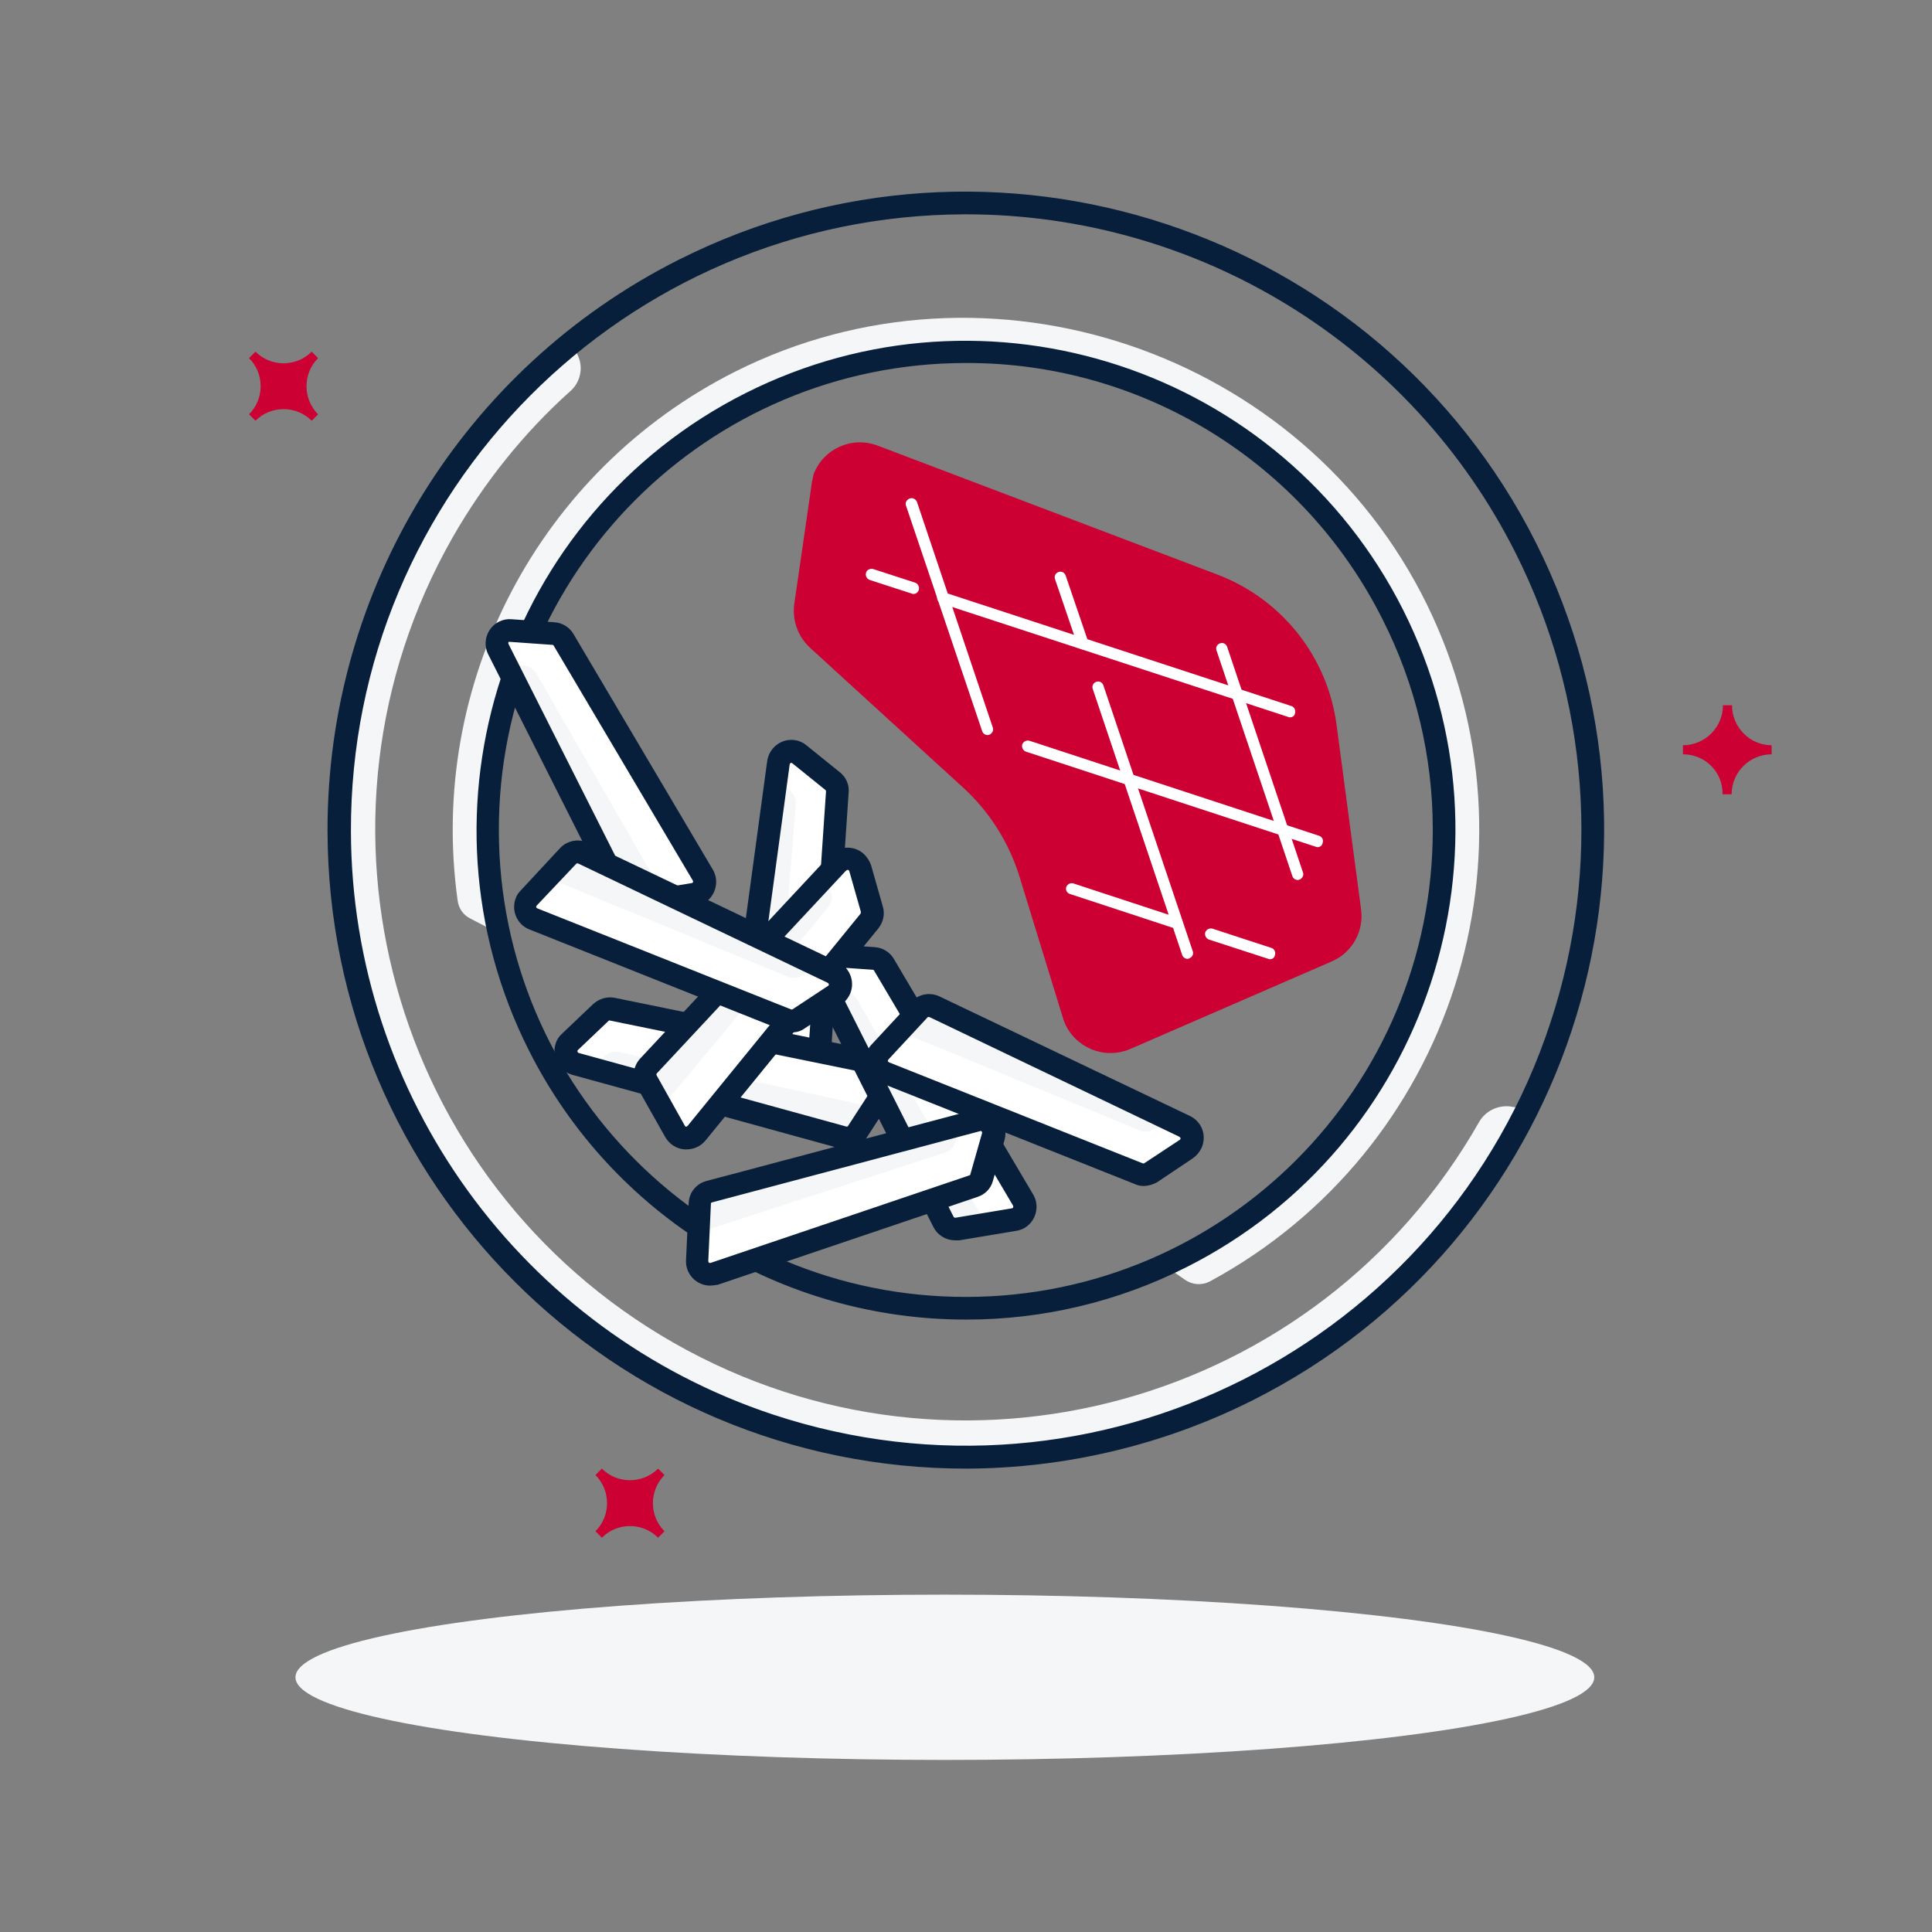 <?xml version="1.0" encoding="utf-8"?>
<!-- Generator: Adobe Illustrator 26.5.0, SVG Export Plug-In . SVG Version: 6.00 Build 0)  -->
<svg version="1.0" id="Layer_1" xmlns="http://www.w3.org/2000/svg" xmlns:xlink="http://www.w3.org/1999/xlink" x="0px" y="0px"
	 viewBox="0 0 512 512" style="enable-background:new 0 0 512 512;" xml:space="preserve">
<rect x="0" y="0" width="512" height="512" fill="#808080" stroke="none"/>
<style type="text/css">
	.st0{fill:#F4F6F8;}
	.st1{fill:#081F3B;stroke:#081F3B;stroke-width:3;stroke-miterlimit:10;}
	.st2{fill:#CC0033;}
	.st3{fill:#FFFFFF;}
</style>
<path class="st0" d="M194.8,98.5c-52,26.2-81.6,82.6-73.5,140.3c0.3,2,1.5,3.7,3.3,4.6l7.7,4c-12.8-57.7,15.9-116.5,69.3-141.9
	c61.6-29.4,136.1-4.1,167.2,56.6c32,62.3,7.4,138.7-54.9,170.6c-0.3,0.1-0.6,0.3-0.8,0.4c-1.5,0.8-3,1.5-4.6,2.2l5.6,3.9
	c1.9,1.3,4.4,1.5,6.5,0.4c64.2-34.7,89.6-113.8,57.6-179.3C345.2,92.9,261.8,64.8,194.8,98.5z"/>
<path class="st0" d="M392,297.3c-42.7,75.1-138.3,101.4-213.4,58.6S77.2,217.7,119.9,142.5c8.3-14.5,18.8-27.7,31.3-38.9
	c2.5-2.2,3.4-5.9,2.1-9l-1.7-4.1c-60.8,49.2-79.2,134.1-44,204c41.2,81.9,141.4,115,223.2,73.7c32-16.1,58-42.2,73.9-74.3l-4.7-0.7
	C396.8,292.9,393.6,294.5,392,297.3z"/>
<path class="st1" d="M256.2,348.2c-48.5,0.1-92.9-27.2-114.7-70.5c-31.8-63.1-6.4-140.4,56.8-172.2s140.4-6.3,172.2,56.8
	s6.4,140.4-56.8,172.2C295.9,343.5,276.2,348.2,256.2,348.2z M255.8,94.7c-69.2,0.1-125.2,56.2-125.1,125.4
	c0.1,69.2,56.2,125.2,125.4,125.1s125.2-56.2,125.1-125.4c0-19.5-4.6-38.8-13.4-56.2C346.6,121.2,303.2,94.5,255.8,94.7z"/>
<path class="st1" d="M256.2,387.7c-92.6,0.1-167.8-74.9-167.9-167.6c-0.1-63.4,35.6-121.4,92.2-149.9
	c82.6-41.6,183.6-8.3,225.2,74.3l0,0c41.6,82.8,8.3,183.7-74.5,225.3C307.9,381.5,282.2,387.6,256.2,387.7z M255.7,55.3
	c-90.9,0.2-164.5,74.2-164.2,165.1c0.2,70.8,45.7,133.6,112.9,155.9c86.4,28.5,179.5-18.5,207.9-104.8
	c13.7-41.5,10.3-86.6-9.3-125.6l0,0C375,90.2,318,55.2,255.7,55.3L255.7,55.3z"/>
<path class="st2" d="M215.1,128.3l-4.6,31.7c-0.6,4.3,0.9,8.6,4.1,11.6l40.4,36.9c7.2,6.5,12.5,14.9,15.3,24.2l11.4,37.1
	c2.1,6.9,9.5,10.8,16.4,8.7c0.5-0.1,0.9-0.3,1.4-0.5l53.4-23.2c5.4-2.3,8.6-8,7.8-13.8l-6.5-48.9c-2.4-18.1-14.5-33.3-31.5-39.8
	l-90.1-34.2c-6.8-2.6-14.4,0.8-17,7.6C215.5,126.4,215.2,127.4,215.1,128.3z"/>
<path class="st3" d="M261.7,194.8c-0.6,0-1.2-0.4-1.4-1L240.1,134c-0.3-0.8,0.2-1.6,1-1.9c0.8-0.3,1.6,0.2,1.9,0.9l20.1,59.8
	c0.3,0.8-0.2,1.6-0.9,1.9C262,194.8,261.8,194.8,261.7,194.8z"/>
<path class="st3" d="M343.9,233.2c-0.6,0-1.2-0.4-1.4-1l-20.1-59.8c-0.3-0.8,0.1-1.6,0.9-1.9c0.8-0.3,1.6,0.1,1.9,0.9l20.1,59.8
	c0.3,0.8-0.2,1.6-0.9,1.9C344.2,233.2,344,233.2,343.9,233.2z"/>
<path class="st3" d="M314.7,254.1c-0.6,0-1.2-0.4-1.4-1l-23.7-70.5c-0.3-0.8,0.1-1.6,0.9-1.9c0.8-0.3,1.6,0.1,1.9,0.9l23.7,70.5
	c0.3,0.8-0.2,1.6-1,1.9c0,0,0,0,0,0C315,254.1,314.8,254.1,314.7,254.1z"/>
<path class="st3" d="M287,172.1c-0.6,0-1.2-0.4-1.4-1l-6-17.6c-0.3-0.8,0.1-1.6,0.9-1.9c0.8-0.3,1.6,0.1,1.9,0.9l6,17.6
	c0.3,0.8-0.1,1.6-0.9,1.9c0,0,0,0,0,0C287.4,172.1,287.2,172.1,287,172.1z"/>
<path class="st3" d="M341.9,190.1c-0.2,0-0.3,0-0.5-0.1l-92-30.1c-0.8-0.3-1.2-1.1-1-1.9s1.1-1.2,1.9-1l0,0l91.9,30.1
	c0.8,0.2,1.2,1.1,1,1.9C343.1,189.7,342.5,190.1,341.9,190.1L341.9,190.1z"/>
<path class="st3" d="M242.1,157.4c-0.2,0-0.3,0-0.5-0.1l-11.1-3.6c-0.8-0.3-1.2-1.1-1-1.9s1.1-1.2,1.9-1l11.1,3.6
	c0.8,0.3,1.2,1.1,1,1.9C243.3,157,242.7,157.4,242.1,157.4L242.1,157.4z"/>
<path class="st3" d="M349.2,224.5c-0.2,0-0.3,0-0.5-0.1l-76.8-25.2c-0.8-0.3-1.2-1.1-1-1.9c0.3-0.8,1.1-1.2,1.9-1l76.8,25.2
	c0.8,0.3,1.2,1.1,0.9,1.9C350.4,224.1,349.8,224.5,349.2,224.5L349.2,224.5z"/>
<path class="st3" d="M336.6,254.2c-0.2,0-0.3,0-0.5-0.1l-15.7-5.1c-0.8-0.3-1.2-1.1-1-1.9c0.3-0.8,1.1-1.2,1.9-1l0,0l15.6,5.1
	c0.8,0.2,1.2,1.1,1,1.8c0,0,0,0,0,0C337.8,253.8,337.2,254.2,336.6,254.2z"/>
<path class="st3" d="M312,246.2c-0.2,0-0.3,0-0.5-0.1l-28-9.2c-0.8-0.3-1.2-1.1-0.9-1.9c0.3-0.7,1.1-1.1,1.8-0.9l28,9.2
	c0.8,0.2,1.2,1.1,1,1.9c0,0,0,0,0,0C313.3,245.8,312.7,246.2,312,246.2z"/>
<path class="st3" d="M183.8,237l-15.1,2.5c-1.5,0.2-2.9-0.5-3.6-1.8L132.1,172c-0.9-1.7-0.2-3.8,1.5-4.6c0.6-0.3,1.2-0.4,1.9-0.4
	l11.3,0.8c1.1,0.1,2.1,0.7,2.7,1.7l36.9,62.4c1,1.6,0.4,3.7-1.2,4.7C184.7,236.8,184.3,236.9,183.8,237z"/>
<path class="st0" d="M168.8,239.5l7.7-1.3l-34.4-59.8c-0.7-1.2-2.1-2-3.5-2h-3.7l30.3,61.3C165.9,239.1,167.3,239.8,168.8,239.5z"/>
<path class="st1" d="M168.2,241.1c-1.9,0-3.6-1.1-4.4-2.7l-33.1-65.7c-1.2-2.4-0.2-5.4,2.2-6.6c0.8-0.4,1.7-0.6,2.6-0.5l11.3,0.8
	c1.6,0.1,3.1,1,3.9,2.4l36.9,62.4c1.4,2.3,0.6,5.4-1.7,6.8c-0.5,0.3-1.1,0.5-1.7,0.6L169,241C168.7,241,168.5,241.1,168.2,241.1z
	 M135.1,168.5c-1.1,0-1.9,0.9-1.9,1.9c0,0.3,0.1,0.6,0.2,0.9l33.1,65.7c0.4,0.7,1.2,1.1,2,1l15.1-2.5l0,0c0.6-0.1,1.2-0.5,1.4-1.1
	c0.3-0.6,0.2-1.3-0.1-1.8L148,170.3c-0.3-0.5-0.9-0.9-1.5-0.9l-11.3-0.8L135.1,168.5z"/>
<path class="st3" d="M212.1,285.1l-13.8-6.5c-1.4-0.6-2.1-2.1-1.9-3.6l9.9-72.9c0.3-1.9,2-3.2,3.9-2.9c0.6,0.1,1.2,0.3,1.6,0.7
	l8.8,7.1c0.9,0.7,1.3,1.8,1.3,2.9l-4.9,72.2c-0.1,1.9-1.8,3.3-3.7,3.2C212.9,285.4,212.5,285.3,212.1,285.1z"/>
<path class="st0" d="M198.3,278.6l7.1,3.3l5.5-68.8c0.1-1.4-0.5-2.8-1.7-3.7l-3-2.1l-9.8,67.7C196.2,276.5,196.9,278,198.3,278.6z"
	/>
<path class="st1" d="M213.6,286.9c-0.7,0-1.4-0.2-2.1-0.5l0,0l-13.8-6.5c-2-0.9-3.1-3-2.8-5.1l9.9-72.9c0.4-2.7,2.8-4.6,5.5-4.3
	c0.9,0.1,1.8,0.5,2.5,1.1l8.8,7.1c1.3,1,2,2.6,1.8,4.2l-4.9,72.3C218.3,284.9,216.2,286.9,213.6,286.9L213.6,286.9z M212.7,283.7
	c1,0.5,2.1,0,2.6-0.9c0.1-0.2,0.2-0.5,0.2-0.7l4.9-72.3c0-0.6-0.2-1.2-0.7-1.6l-8.8-7.1c-0.8-0.7-2.1-0.5-2.7,0.3
	c-0.2,0.3-0.4,0.6-0.4,0.9l-9.9,72.9c-0.1,0.8,0.3,1.6,1.1,2L212.7,283.7L212.7,283.7z"/>
<path class="st3" d="M235.5,287.2l-8.3,12.8c-0.8,1.3-2.4,1.8-3.8,1.4l-70.9-19.5c-1.8-0.5-2.9-2.4-2.4-4.2c0.2-0.6,0.5-1.1,0.9-1.6
	l8.2-7.8c0.8-0.8,2-1.1,3.1-0.9l71,14.5c1.9,0.4,3.1,2.2,2.7,4.1C235.9,286.4,235.7,286.8,235.5,287.2z"/>
<path class="st0" d="M227.2,300l4.2-6.6L164,278.8c-1.4-0.3-2.9,0.2-3.9,1.2l-2.5,2.7l65.8,18.7C224.8,301.9,226.4,301.3,227.2,300z
	"/>
<path class="st1" d="M224.3,303.1c-0.4,0-0.9-0.1-1.3-0.2l-70.9-19.5c-2.6-0.7-4.2-3.4-3.5-6.1c0.2-0.9,0.7-1.7,1.4-2.3l8.2-7.8
	c1.2-1.1,2.8-1.6,4.4-1.3l71,14.5c2.7,0.5,4.4,3.2,3.8,5.8c-0.1,0.6-0.4,1.2-0.7,1.7l-8.3,12.8C227.6,302.2,226,303.1,224.3,303.1z
	 M161.6,268.9c-0.5,0-1,0.2-1.3,0.5l-8.2,7.8c-0.5,0.5-0.7,1.2-0.5,1.9c0.2,0.7,0.7,1.2,1.4,1.4l70.9,19.5c0.8,0.2,1.7-0.1,2.1-0.8
	l8.3-12.8l0,0c0.4-0.5,0.4-1.2,0.1-1.8c-0.2-0.6-0.8-1-1.4-1.1l-71-14.5C161.9,268.9,161.7,268.9,161.6,268.9z"/>
<path class="st3" d="M268.7,323.2l-15.1,2.5c-1.5,0.2-2.9-0.5-3.6-1.8L217,258.2c-0.9-1.7-0.2-3.8,1.5-4.6c0.6-0.3,1.2-0.4,1.8-0.4
	l11.3,0.8c1.1,0.1,2.1,0.7,2.7,1.7l36.9,62.4c1,1.6,0.4,3.7-1.2,4.7C269.6,323,269.2,323.1,268.7,323.2z"/>
<path class="st0" d="M253.7,325.7l7.7-1.3L227,264.6c-0.7-1.3-2.1-2-3.5-2h-3.7l30.3,61.3C250.8,325.2,252.2,325.9,253.7,325.7z"/>
<path class="st1" d="M253.1,327.2c-1.9,0-3.6-1.1-4.4-2.7l-33.1-65.7c-1.2-2.4-0.3-5.4,2.2-6.6c0.8-0.4,1.7-0.6,2.6-0.5l11.3,0.8
	c1.6,0.1,3.1,1,3.9,2.4l36.9,62.4c1.4,2.3,0.6,5.4-1.7,6.8c-0.5,0.3-1.1,0.5-1.7,0.6l0,0l-15,2.5
	C253.7,327.2,253.4,327.2,253.1,327.2z M220,254.7c-1.1,0-1.9,0.9-1.9,1.9c0,0.3,0.1,0.6,0.2,0.9l33.1,65.7c0.4,0.7,1.2,1.1,2,1
	l15-2.5c1.1-0.2,1.8-1.2,1.6-2.2c0-0.2-0.1-0.5-0.2-0.7l-36.9-62.4c-0.3-0.5-0.9-0.9-1.5-0.9L220,254.7L220,254.7z M268.7,323.2
	L268.7,323.2z"/>
<path class="st3" d="M178.9,299.9l-7.5-13.3c-0.7-1.3-0.5-2.9,0.5-4l50.2-53.8c1.3-1.4,3.5-1.5,4.8-0.2c0.5,0.4,0.8,1,1,1.6
	l3.1,10.9c0.3,1.1,0.1,2.2-0.6,3.1l-45.8,56.2c-1.2,1.5-3.4,1.7-4.8,0.5C179.4,300.6,179.1,300.3,178.9,299.9z"/>
<path class="st0" d="M171.4,286.6l3.9,6.8l44.2-53c0.9-1.1,1.2-2.6,0.7-4l-1.2-3.5l-47,49.6C170.8,283.6,170.6,285.3,171.4,286.6z"
	/>
<path class="st1" d="M181.9,303.1h-0.4c-1.6-0.1-3.1-1.1-3.9-2.5l0,0l-7.5-13.3c-1.1-1.9-0.8-4.2,0.7-5.8l50.2-53.8
	c1.9-2,5-2.1,7-0.2c0.6,0.6,1.1,1.4,1.4,2.2l3.1,10.9c0.5,1.6,0.1,3.2-0.9,4.5l-45.8,56.2C184.8,302.5,183.4,303.1,181.9,303.1z
	 M180.2,299.1c0.5,0.9,1.7,1.3,2.6,0.7c0.2-0.1,0.4-0.3,0.6-0.5l45.8-56.2c0.4-0.5,0.5-1.1,0.4-1.8l-3.1-10.9
	c-0.3-1-1.4-1.6-2.4-1.3c-0.3,0.1-0.6,0.3-0.9,0.5l-50.2,53.8c-0.6,0.6-0.7,1.5-0.3,2.3L180.2,299.1z"/>
<path class="st3" d="M140.1,238l10.4-11.2c1-1.1,2.6-1.4,4-0.8l66.4,31.7c1.7,0.8,2.5,2.8,1.7,4.6c-0.3,0.6-0.7,1.1-1.3,1.4
	l-9.4,6.2c-0.9,0.6-2.1,0.7-3.2,0.3l-67.3-26.8c-1.8-0.7-2.6-2.7-2-4.4C139.5,238.7,139.7,238.3,140.1,238z"/>
<path class="st0" d="M150.4,226.9l-5.3,5.7l63.8,26.3c1.3,0.5,2.8,0.3,4-0.5l3-2.2l-61.5-30C153.1,225.4,151.5,225.7,150.4,226.9z"
	/>
<path class="st1" d="M209.9,272.1c-0.6,0-1.2-0.1-1.8-0.4l-67.3-26.8c-2.5-1-3.7-3.9-2.7-6.4c0.2-0.6,0.6-1.1,1-1.5l10.4-11.2
	c1.5-1.6,3.8-2,5.7-1.1l66.4,31.7c2.4,1.2,3.4,4.2,2.2,6.6c-0.4,0.8-1,1.5-1.7,1.9l-9.4,6.2C211.8,271.8,210.9,272.1,209.9,272.1z
	 M153,227.3c-0.5,0-1.1,0.2-1.4,0.6L141.1,239l0,0c-0.7,0.8-0.7,2,0.1,2.7c0.2,0.2,0.4,0.3,0.6,0.4l67.3,26.8
	c0.6,0.2,1.3,0.2,1.8-0.2l9.4-6.2c0.9-0.6,1.1-1.8,0.5-2.7c-0.2-0.3-0.5-0.5-0.8-0.7l-66.3-31.7C153.5,227.3,153.3,227.3,153,227.3z
	 M140.1,238L140.1,238z"/>
<path class="st3" d="M233.2,278.8l10.4-11.2c1-1.1,2.6-1.4,4-0.8l66.4,31.7c1.7,0.8,2.5,2.8,1.7,4.6c-0.3,0.6-0.7,1.1-1.3,1.4
	l-9.4,6.2c-0.9,0.6-2.1,0.7-3.2,0.3l-67.3-26.8c-1.8-0.7-2.6-2.7-1.9-4.4C232.7,279.4,232.9,279.1,233.2,278.8z"/>
<path class="st0" d="M243.6,267.6l-5.3,5.7l63.8,26.3c1.3,0.5,2.8,0.3,4-0.5l3-2.2l-61.5-30C246.3,266.2,244.6,266.5,243.6,267.6z"
	/>
<path class="st1" d="M303.1,312.8c-0.6,0-1.2-0.1-1.8-0.4l-67.3-26.8c-2.5-1-3.8-3.9-2.8-6.4c0.2-0.6,0.6-1.1,1-1.5l10.4-11.2
	c1.5-1.6,3.8-2,5.7-1.1l66.4,31.7c2.5,1.2,3.5,4.1,2.3,6.6c-0.4,0.8-1,1.5-1.7,2l-9.4,6.3C305,312.5,304,312.8,303.1,312.8z
	 M246.1,268c-0.5,0-1.1,0.2-1.4,0.6l-10.4,11.2l0,0c-0.7,0.8-0.7,2,0.1,2.7c0.2,0.2,0.4,0.3,0.6,0.4l67.3,26.8
	c0.6,0.2,1.3,0.2,1.8-0.2l9.4-6.2c0.9-0.6,1.1-1.8,0.5-2.7c-0.2-0.3-0.5-0.5-0.8-0.7L247,268.2C246.7,268.1,246.4,268,246.1,268z
	 M233.2,278.8L233.2,278.8z"/>
<path class="st3" d="M184.7,334.1l0.7-15.2c0.1-1.5,1.1-2.8,2.6-3.2l71-18.8c1.8-0.5,3.7,0.6,4.2,2.5c0.2,0.6,0.1,1.2,0,1.8
	l-3.1,10.9c-0.3,1.1-1.1,1.9-2.2,2.3l-68.6,23.2c-1.8,0.6-3.8-0.4-4.4-2.2C184.8,335,184.7,334.5,184.7,334.1z"/>
<path class="st0" d="M185.4,318.9l-0.4,7.8l65.6-21.3c1.4-0.4,2.4-1.6,2.7-3l0.8-3.6l-66.2,17C186.5,316.1,185.5,317.4,185.4,318.9z
	"/>
<path class="st1" d="M188.2,339.2c-2.7,0-4.9-2.2-4.9-4.9c0-0.1,0-0.1,0-0.2l0,0l0.7-15.2c0.1-2.2,1.6-4,3.7-4.5l71.1-18.9
	c2.6-0.7,5.3,0.9,6,3.5c0.2,0.9,0.2,1.8,0,2.6l-3.1,10.9c-0.4,1.6-1.6,2.8-3.2,3.3l-68.6,23.2C189.2,339.1,188.7,339.2,188.2,339.2z
	 M186.2,334.2c0,0.6,0.3,1.3,0.8,1.6c0.5,0.4,1.2,0.5,1.8,0.3l68.6-23.2c0.6-0.2,1.1-0.7,1.2-1.3l3.1-10.9c0.3-1-0.3-2.1-1.3-2.4
	c-0.3-0.1-0.7-0.1-1,0l-71.1,18.9c-0.8,0.2-1.4,0.9-1.4,1.8L186.2,334.2z"/>
<ellipse class="st0" cx="250.4" cy="444.5" rx="172.1" ry="21.9"/>
<path class="st2" d="M446,199.9v-2.4c5.8,0,10.6-4.7,10.6-10.6c0,0,0,0,0,0h2.4c0,5.8,4.7,10.6,10.5,10.6c0,0,0,0,0,0v2.4
	c-5.8,0-10.6,4.7-10.6,10.6c0,0,0,0,0,0h-2.4C456.6,204.6,451.9,199.9,446,199.9C446,199.9,446,199.9,446,199.9z"/>
<path class="st2" d="M157.8,390.9l1.7-1.7c4.1,4.1,10.8,4.1,14.9,0c0,0,0,0,0,0l1.7,1.7c-4.1,4.1-4.1,10.8,0,14.9l-1.7,1.7
	c-4.1-4.1-10.8-4.1-14.9,0l-1.7-1.7C161.9,401.7,161.9,395,157.8,390.9z"/>
<path class="st2" d="M66,94.9l1.7-1.7c4.1,4.1,10.8,4.1,14.9,0c0,0,0,0,0,0l1.7,1.7c-4.1,4.1-4.1,10.8,0,14.9c0,0,0,0,0,0l-1.7,1.7
	c-4.1-4.1-10.8-4.1-14.9,0c0,0,0,0,0,0l-1.7-1.7C70.1,105.7,70.1,99,66,94.9C66,94.9,66,94.9,66,94.9z"/>
</svg>
